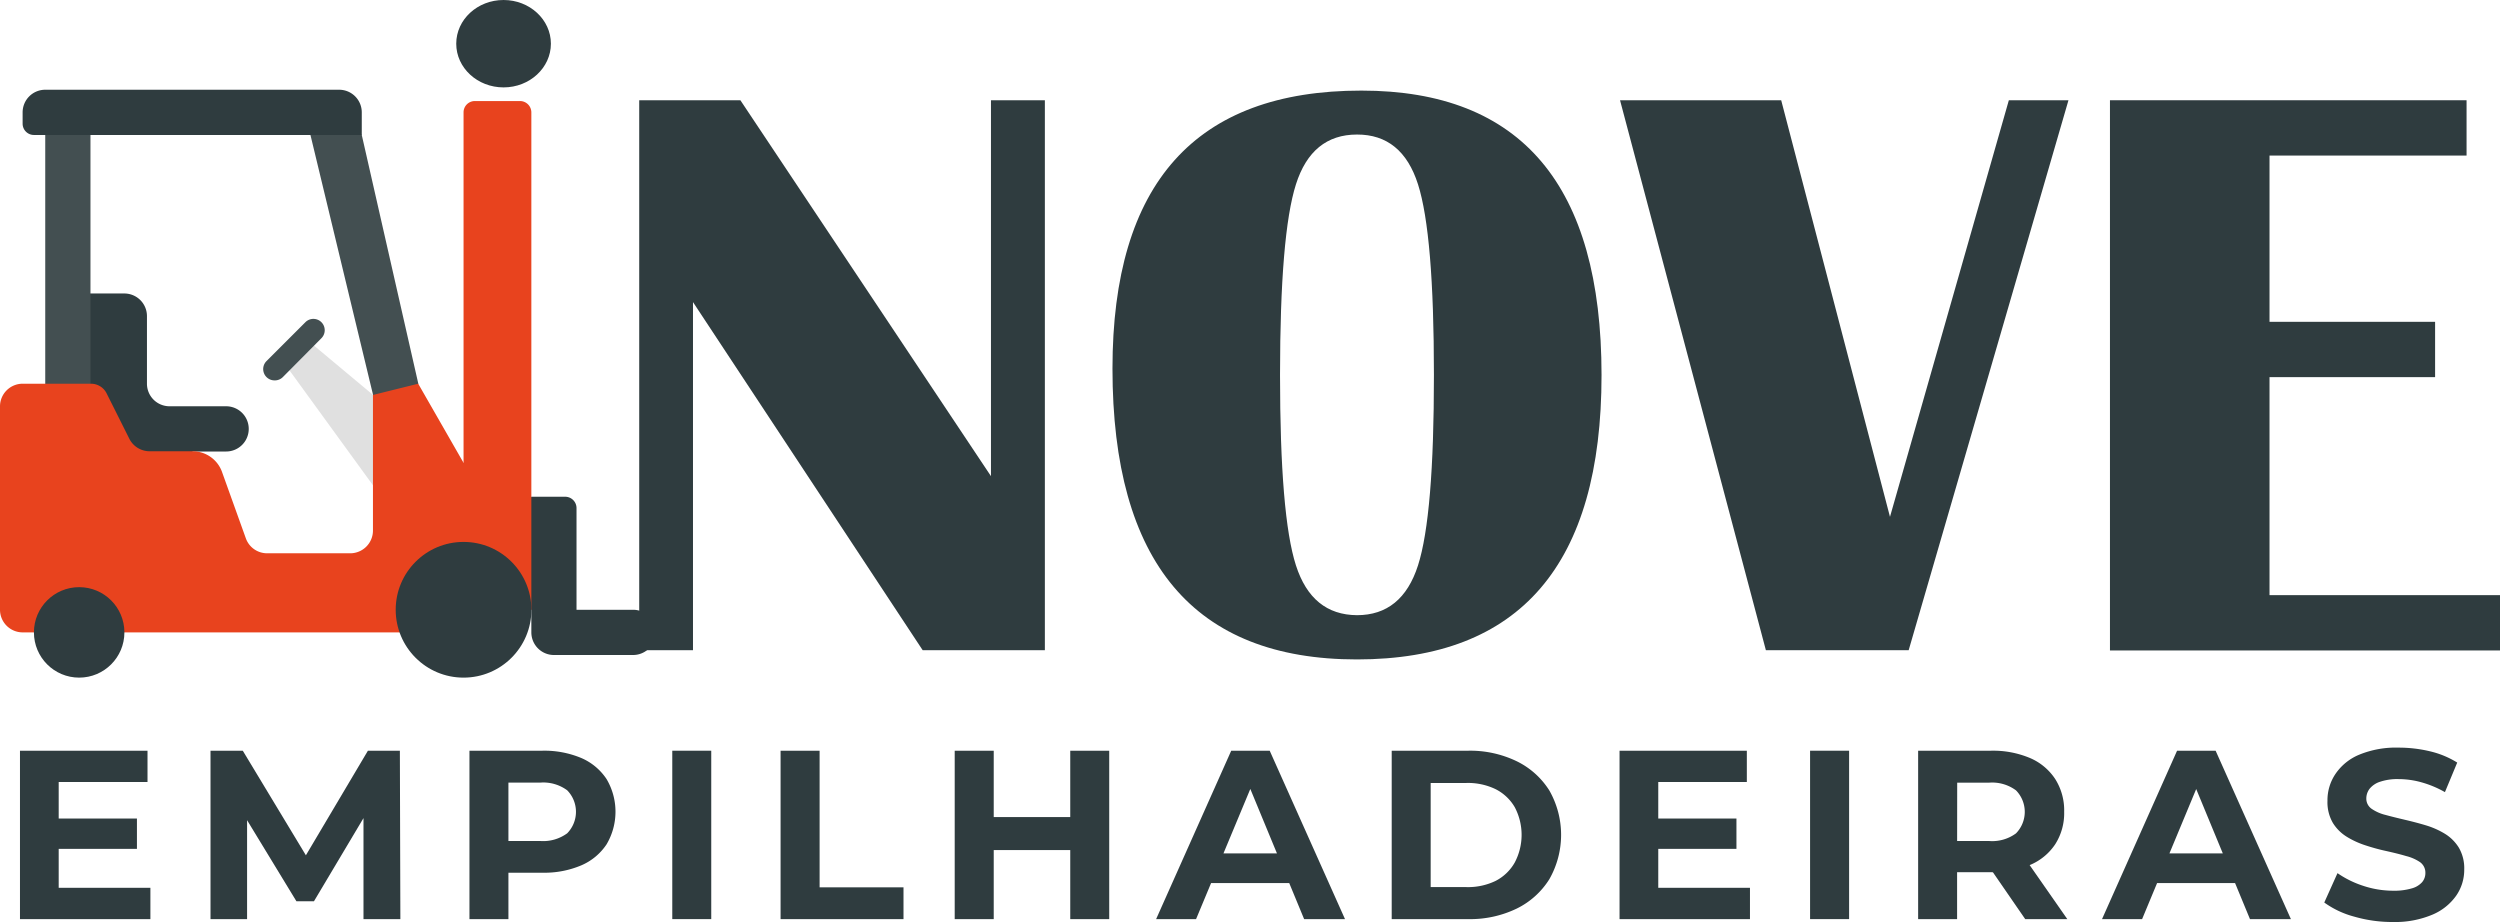 <svg xmlns="http://www.w3.org/2000/svg" viewBox="0 0 406.75 150.01"><defs><style>.a{isolation:isolate;}.b,.c{fill:#2f3c3f;}.c{fill-rule:evenodd;}.d{fill:#e0e0e0;}.e{fill:#434f51;}.f{fill:#e8431e;}</style></defs><g class="a"><g class="a"><path class="b" d="M170,22.42V111.9H150.12L112.75,55.26V111.9H104V22.42h16.46l40.77,61.16V22.42Z" transform="translate(0 -6.11)"/><path class="b" d="M221.5,20.85q39.06,0,39.07,46.27T220.78,113.4Q181,113.4,181,66.08,181,20.84,221.5,20.85ZM220.78,28q-7.35,0-9.93,8.1t-2.59,31q0,22.95,2.59,31t9.93,8.1q7.33,0,9.93-8.1t2.59-31q0-22.88-2.59-31T220.78,28Z" transform="translate(0 -6.11)"/><path class="b" d="M336.54,22.42l-26,89.48H287.31L263.58,22.42H289.8L307.5,90.2l19.34-67.78Z" transform="translate(0 -6.11)"/><path class="b" d="M401.31,22.42v9H369.25V58.47h26.94v9H369.25v35.47h37.5v9H343.29V22.42Z" transform="translate(0 -6.11)"/></g></g><g class="a"><g class="a"><path class="b" d="M9.55,150.56H24.47v5.09H3.25v-27.4H24v5.09H9.55Zm-.47-11.27h13.2v4.93H9.08Z" transform="translate(0 -6.11)"/><path class="b" d="M34.25,155.65v-27.4H39.5l11.67,19.34H48.39l11.47-19.34h5.2l.08,27.4h-6l0-18.28h1.1l-9.16,15.38H48.23l-9.36-15.38H40.2v18.28Z" transform="translate(0 -6.11)"/><path class="b" d="M76.38,155.65v-27.4H88.24a15.53,15.53,0,0,1,6.34,1.19,9.35,9.35,0,0,1,4.11,3.43,10.43,10.43,0,0,1,0,10.61,9.33,9.33,0,0,1-4.11,3.42,15.36,15.36,0,0,1-6.34,1.2H79.9l2.82-2.86v10.41Zm6.34-9.71-2.82-3h8a6.6,6.6,0,0,0,4.38-1.25,5,5,0,0,0,0-7,6.54,6.54,0,0,0-4.38-1.25h-8l2.82-3Z" transform="translate(0 -6.11)"/><path class="b" d="M109.38,155.65v-27.4h6.34v27.4Z" transform="translate(0 -6.11)"/><path class="b" d="M127,155.65v-27.4h6.35v22.23H147v5.17Z" transform="translate(0 -6.11)"/><path class="b" d="M161.68,155.65h-6.35v-27.4h6.35Zm12.92-11.23H161.21v-5.37H174.6Zm-.47-16.17h6.34v27.4h-6.34Z" transform="translate(0 -6.11)"/><path class="b" d="M188.1,155.65l12.22-27.4h6.26l12.25,27.4h-6.65l-10-24.19h2.5L194.6,155.65Zm6.11-5.87,1.68-4.82H210l1.72,4.82Z" transform="translate(0 -6.11)"/><path class="b" d="M226.43,155.65v-27.4h12.45a17.42,17.42,0,0,1,7.86,1.7,13,13,0,0,1,5.33,4.76,14.57,14.57,0,0,1,0,14.46,13,13,0,0,1-5.33,4.78,17.42,17.42,0,0,1-7.86,1.7Zm6.34-5.21h5.79a10.31,10.31,0,0,0,4.76-1,7.51,7.51,0,0,0,3.13-3,9.64,9.64,0,0,0,0-9,7.53,7.53,0,0,0-3.13-2.94,10.31,10.31,0,0,0-4.76-1h-5.79Z" transform="translate(0 -6.11)"/><path class="b" d="M269.8,150.56h14.92v5.09H263.5v-27.4h20.71v5.09H269.8Zm-.47-11.27h13.19v4.93H269.33Z" transform="translate(0 -6.11)"/><path class="b" d="M294.5,155.65v-27.4h6.35v27.4Z" transform="translate(0 -6.11)"/><path class="b" d="M312.08,155.65v-27.4h11.86a15.49,15.49,0,0,1,6.34,1.19,9.24,9.24,0,0,1,4.11,3.43,9.52,9.52,0,0,1,1.45,5.32,9.38,9.38,0,0,1-1.45,5.27,9.15,9.15,0,0,1-4.11,3.38,15.5,15.5,0,0,1-6.34,1.18H315.6l2.82-2.78v10.41Zm6.34-9.71-2.82-3h8A6.51,6.51,0,0,0,328,141.7a5,5,0,0,0,0-7,6.51,6.51,0,0,0-4.38-1.25h-8l2.82-3Zm11.08,9.71-6.85-9.94h6.77l6.93,9.94Z" transform="translate(0 -6.11)"/><path class="b" d="M342,155.65l12.21-27.4h6.27l12.25,27.4h-6.66l-10-24.19h2.51l-10.06,24.19Zm6.11-5.87,1.68-4.82h14.09l1.72,4.82Z" transform="translate(0 -6.11)"/><path class="b" d="M389.32,156.12a22.27,22.27,0,0,1-6.31-.88,14.8,14.8,0,0,1-4.85-2.29l2.15-4.78a15.91,15.91,0,0,0,4.17,2.06,15.49,15.49,0,0,0,4.88.8,10.08,10.08,0,0,0,3-.37,3.49,3.49,0,0,0,1.7-1,2.29,2.29,0,0,0,.55-1.52,2.09,2.09,0,0,0-.86-1.75,7,7,0,0,0-2.27-1c-.94-.28-2-.54-3.11-.79a33.15,33.15,0,0,1-3.41-.92,14,14,0,0,1-3.11-1.41,6.9,6.9,0,0,1-2.29-2.27,6.67,6.67,0,0,1-.88-3.6A7.62,7.62,0,0,1,380,132a8.68,8.68,0,0,1,3.84-3.1,15.69,15.69,0,0,1,6.44-1.15,21.8,21.8,0,0,1,5.09.6,14.79,14.79,0,0,1,4.42,1.83l-2,4.81A16.71,16.71,0,0,0,394,133.4a13.87,13.87,0,0,0-3.76-.53,8.87,8.87,0,0,0-3,.43,3.63,3.63,0,0,0-1.68,1.11A2.6,2.6,0,0,0,385,136a2,2,0,0,0,.86,1.7,6.84,6.84,0,0,0,2.27,1c.94.26,2,.52,3.11.78s2.28.56,3.41.9a13.27,13.27,0,0,1,3.11,1.37,6.9,6.9,0,0,1,2.29,2.27,6.61,6.61,0,0,1,.88,3.57,7.37,7.37,0,0,1-1.29,4.22,9,9,0,0,1-3.85,3.1A15.65,15.65,0,0,1,389.32,156.12Z" transform="translate(0 -6.11)"/></g></g><path class="c" d="M81.93,6.11c4.25,0,7.7,3.19,7.7,7.11s-3.45,7.11-7.7,7.11-7.7-3.18-7.7-7.11S77.68,6.11,81.93,6.11Z" transform="translate(0 -6.11)"/><path class="d" d="M60.7,70.37l-11-9.19L46,64.86,60.7,85.09l3.68-1.84v-9.2Z" transform="translate(0 -6.11)"/><path class="b" d="M31.36,79.57h5.43a3.68,3.68,0,1,0,0-7.36h-9.2a3.67,3.67,0,0,1-3.68-3.67v-11a3.68,3.68,0,0,0-3.68-3.68H12.88V81.41H29.43Z" transform="translate(0 -6.11)"/><path class="e" d="M50.51,28.07,60.7,70.37l5.52,1.84,1.84-3.67-9.2-40.47L57,26.23H51.5Z" transform="translate(0 -6.11)"/><path class="e" d="M7.36,26.23h7.36V70.37H7.36Z" transform="translate(0 -6.11)"/><path class="f" d="M75.42,81.41h3.67V109H3.68A3.69,3.69,0,0,1,0,105.32V72.21a3.69,3.69,0,0,1,3.68-3.67H14.79a2.84,2.84,0,0,1,2.56,1.58l3.71,7.41a3.69,3.69,0,0,0,3.29,2h7A5.08,5.08,0,0,1,36.16,83L40,93.7a3.67,3.67,0,0,0,3.45,2.43H57a3.7,3.7,0,0,0,3.68-3.68V70.37l7.36-1.83Z" transform="translate(0 -6.11)"/><path class="b" d="M58.86,28.07H5.52a1.84,1.84,0,0,1-1.84-1.84V24.39a3.68,3.68,0,0,1,3.68-3.68H55.18a3.68,3.68,0,0,1,3.68,3.68Z" transform="translate(0 -6.11)"/><path class="f" d="M75.42,105.32V24.39a1.84,1.84,0,0,1,1.84-1.84h7.35a1.85,1.85,0,0,1,1.84,1.84V86.93l1.84,1.84v16.55Z" transform="translate(0 -6.11)"/><path class="b" d="M86.45,86.93V109a3.68,3.68,0,0,0,3.68,3.68H103a3.68,3.68,0,0,0,0-7.36h-9.2V88.77A1.85,1.85,0,0,0,92,86.93Z" transform="translate(0 -6.11)"/><circle class="b" cx="75.42" cy="99.21" r="11.04"/><circle class="b" cx="12.88" cy="102.89" r="7.36"/><path class="e" d="M44.66,68a1.84,1.84,0,0,1-1.3-3.14l6.33-6.33a1.84,1.84,0,0,1,2.6,2.61L46,67.48A1.83,1.83,0,0,1,44.66,68Z" transform="translate(0 -6.11)"/></svg>